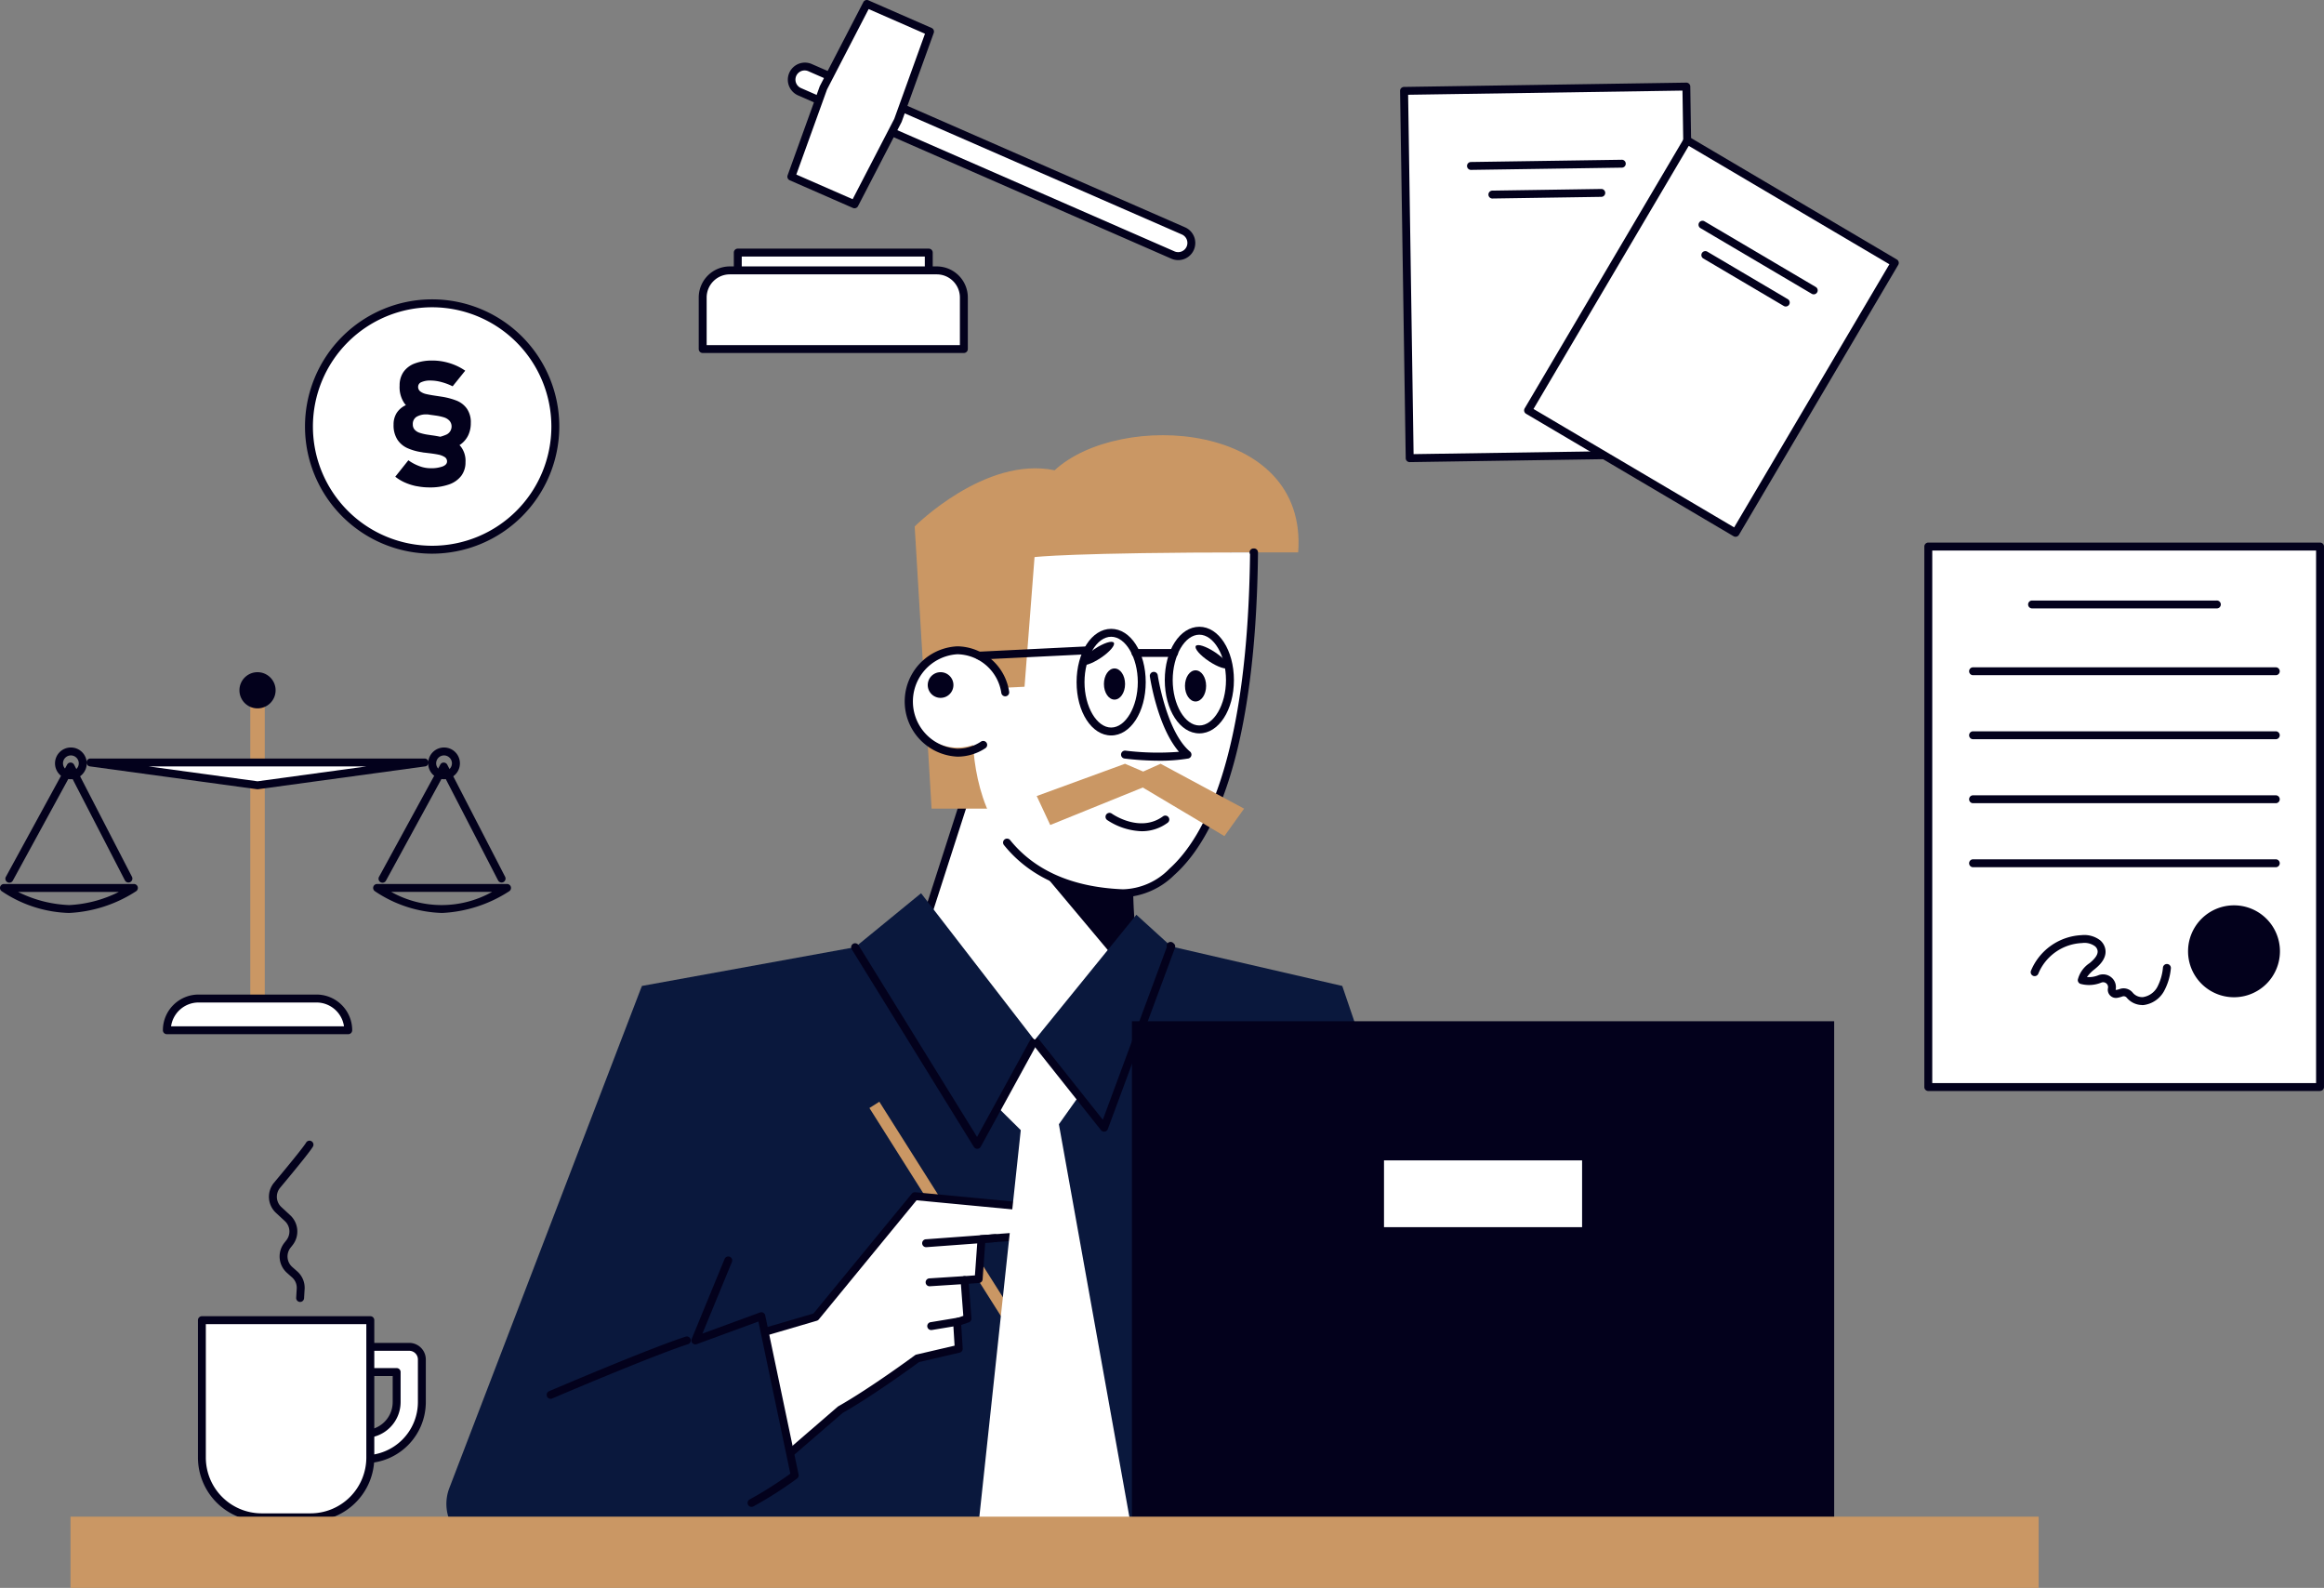 <svg xmlns="http://www.w3.org/2000/svg" xmlns:xlink="http://www.w3.org/1999/xlink" width="206.272" height="140.915" viewBox="0 0 206.272 140.915"><rect x="0" y="0" width="206.272" height="140.915" fill="#808080" stroke="none"/><defs><clipPath id="a"><rect width="206.272" height="140.915" fill="none"/></clipPath></defs><path d="M326.957,472.2l34.77-6.322,27.394,6.322,16.068,47.15h-71.12Z" transform="translate(-269.986 -384.703)" fill="#0a183d"/><g clip-path="url(#a)"><path d="M456.19,581.755h0a.521.521,0,0,1-.719-.162l-12.6-19.933.881-.557,12.6,19.934a.521.521,0,0,1-.162.719" transform="translate(-365.704 -463.331)" fill="#ca9764"/><path d="M383.821,621.545l5.522-1.618,8.8-10.721,9.2.876-.225,2.716-3.059.216-.254,3.549-1.25.09.261,3.418-.923.314.145,2.363-3.676.857s-3.906,2.891-6.835,4.551l-5.269,4.549Z" transform="translate(-316.941 -503.053)" fill="#fff"/><path d="M384.594,631.393a.343.343,0,0,1-.111-.018.351.351,0,0,1-.232-.258l-2.438-11.16a.352.352,0,0,1,.244-.412l5.418-1.587,8.73-10.637a.357.357,0,0,1,.305-.127l9.2.876a.351.351,0,0,1,.317.379l-.225,2.716a.351.351,0,0,1-.325.321l-2.755.194-.232,3.245a.351.351,0,0,1-.325.325l-.9.065.234,3.066a.351.351,0,0,1-.237.359l-.669.228.129,2.095a.351.351,0,0,1-.271.364l-3.605.84c-.5.368-4.067,2.972-6.781,4.514l-5.243,4.527a.351.351,0,0,1-.23.085m-2.025-11.266,2.242,10.263,4.822-4.163a.354.354,0,0,1,.056-.04c2.877-1.63,6.76-4.5,6.8-4.528a.347.347,0,0,1,.129-.06l3.386-.789-.127-2.066a.351.351,0,0,1,.237-.354l.665-.227-.24-3.146a.351.351,0,0,1,.325-.377l.946-.068.232-3.245a.351.351,0,0,1,.326-.325l2.758-.2.172-2.069-8.669-.825-8.68,10.576a.353.353,0,0,1-.173.114Z" transform="translate(-315.276 -501.39)" fill="#03011c"/><path d="M470,629.713a.351.351,0,0,1-.025-.7l6.118-.45a.351.351,0,1,1,.051.7l-6.118.45H470" transform="translate(-387.811 -519.034)" fill="#03011c"/><path d="M471.768,650.821a.351.351,0,0,1-.022-.7l3.119-.2a.351.351,0,0,1,.045.7l-3.119.2h-.023" transform="translate(-389.273 -536.673)" fill="#03011c"/><path d="M472.836,672.168a.351.351,0,0,1-.057-.7l2.41-.4a.351.351,0,1,1,.114.693l-2.41.4a.321.321,0,0,1-.057,0" transform="translate(-390.155 -554.136)" fill="#03011c"/><path d="M488.276,419.448l-.686.83-7.958,9.64-10.468-13.166,4.049-12.566,14.667,3.605c-.086.618-.151,1.238-.192,1.856a42.289,42.289,0,0,0,.588,9.8" transform="translate(-387.413 -333.758)" fill="#fff"/><path d="M527.756,438.649l-.686.83-10.1-12.04,10.193,1.409a42.29,42.29,0,0,0,.588,9.8" transform="translate(-426.893 -352.959)" fill="#03011c"/><path d="M477.973,428.6h0a.352.352,0,0,1-.272-.133L467.231,415.3a.351.351,0,0,1-.059-.326l4.046-12.566a.35.35,0,0,1,.418-.233l14.668,3.605a.351.351,0,0,1,.264.39,40.432,40.432,0,0,0,.392,11.539.353.353,0,0,1-.074.292l-8.643,10.47a.352.352,0,0,1-.271.128M467.9,415.014l10.079,12.678,8.263-10.009a41.4,41.4,0,0,1-.41-11.292l-14.044-3.452Z" transform="translate(-385.754 -332.091)" fill="#03011c"/><path d="M501.925,560.362l-4.149,38.721,13.73-.494-6.865-38.227Z" transform="translate(-411.04 -462.72)" fill="#fff"/><path d="M508.481,529.75l-3.9,5.334,4.445,4.4,3.72-5.235Z" transform="translate(-416.657 -437.442)" fill="#fff"/><path d="M441.428,454.922l-5.854,4.79,10.839,17.534,5.087-9.285Z" transform="translate(-359.676 -375.653)" fill="#0a183d"/><path d="M533.145,484.781l-6.174-7.77,9.038-11.129,3.1,2.819Z" transform="translate(-435.147 -384.703)" fill="#0a183d"/><path d="M444.747,498.632a.351.351,0,0,1-.3-.167L433.61,480.932a.351.351,0,1,1,.6-.369l10.522,17.02,4.658-8.5a.351.351,0,1,1,.616.338l-4.948,9.032a.352.352,0,0,1-.3.183Z" transform="translate(-358.011 -396.687)" fill="#03011c"/><path d="M531.479,496.564a.352.352,0,0,1-.275-.133l-6.173-7.771a.352.352,0,0,1,0-.438l.291.207.259-.206,5.785,7.282,5.678-15.319a.351.351,0,0,1,.571-.369l.06.054a.35.35,0,0,1,.094.383l-5.96,16.08a.351.351,0,0,1-.274.225.333.333,0,0,1-.055,0" transform="translate(-433.482 -396.134)" fill="#03011c"/><path d="M244.728,502.162l-17.091,44.56a3.909,3.909,0,0,0,2.11,4.993s15.113,3.754,28.547-6.124l-2.963-14.125-5.858,2.15,3.056-7.423Z" transform="translate(-187.757 -414.661)" fill="#0a183d"/><path d="M357.51,662.15a.351.351,0,0,1-.169-.66,34.182,34.182,0,0,0,3.609-2.287L358.117,645.7l-5.476,2.01a.351.351,0,0,1-.446-.464l2.922-7.1a.351.351,0,0,1,.65.268l-2.618,6.357,5.107-1.874a.351.351,0,0,1,.465.258l2.963,14.125a.351.351,0,0,1-.136.355,34.9,34.9,0,0,1-3.87,2.47.355.355,0,0,1-.169.043" transform="translate(-290.803 -528.424)" fill="#03011c"/><path d="M278.808,686.19a.351.351,0,0,1-.138-.674c.087-.037,8.769-3.754,12.118-4.842a.351.351,0,1,1,.217.668c-3.319,1.079-11.971,4.782-12.058,4.819a.345.345,0,0,1-.138.028" transform="translate(-229.936 -562.054)" fill="#03011c"/><path d="M472.637,254.791H467.4l-1.5-25.043s6.246-6.27,12.42-4.986c5.779-5.334,22.506-4.368,21.617,7.288h-6.026Z" transform="translate(-384.715 -183.029)" fill="#ca9764"/><path d="M508.708,311.585s11.327,1.185,11.656-30.247c-16.263,0-19.476.416-19.476.416L500,293.261l-4.346.2s-3.276,17.467,13.055,18.126" transform="translate(-409.065 -232.315)" fill="#fff"/><path d="M521.7,310.278a1.972,1.972,0,0,1-.2-.008c-4.634-.186-8.176-1.743-10.5-4.626a.351.351,0,1,1,.547-.441c2.194,2.718,5.561,4.187,10.006,4.367a5.944,5.944,0,0,0,4.131-1.823c3.152-2.838,6.946-9.985,7.158-27.907a.351.351,0,0,1,.31-.517h.044a.352.352,0,0,1,.352.355c-.192,18.357-4.147,25.7-7.431,28.626a6.829,6.829,0,0,1-4.412,1.975" transform="translate(-421.892 -230.651)" fill="#03011c"/><path d="M471.553,335.728a4.319,4.319,0,1,1-4.313-4.544,4.433,4.433,0,0,1,4.313,4.544" transform="translate(-382.263 -273.476)" fill="#fff"/><path d="M465.575,338.957a4.9,4.9,0,0,1,0-9.79,4.726,4.726,0,0,1,4.591,4.025.351.351,0,0,1-.693.119,4.026,4.026,0,0,0-3.9-3.441,4.2,4.2,0,0,0,0,8.385,3.79,3.79,0,0,0,2.081-.624.352.352,0,1,1,.385.588,4.493,4.493,0,0,1-2.466.739" transform="translate(-380.597 -271.81)" fill="#03011c"/><path d="M564.183,341.8c0,.764-.42,1.383-.938,1.383s-.938-.619-.938-1.383.42-1.383.938-1.383.938.619.938,1.383" transform="translate(-464.325 -281.097)" fill="#03011c"/><path d="M605.473,342.771c0,.764-.42,1.383-.938,1.383s-.939-.619-.939-1.383.42-1.383.939-1.383.938.619.938,1.383" transform="translate(-498.421 -281.902)" fill="#03011c"/><path d="M528.1,391.84l7.836-2.864,1.613.691,1.547-.691,7.408,3.984-1.745,2.437-7.244-4.313-8.215,3.326Z" transform="translate(-436.084 -321.197)" fill="#ca9764"/><path d="M574.463,350.1a26.235,26.235,0,0,1-3.1-.191.351.351,0,0,1,.091-.7,23.727,23.727,0,0,0,4.744.1c-1.894-2.181-2.556-6.49-2.585-6.688a.351.351,0,1,1,.7-.1c.008.05.772,5.026,2.865,6.77a.352.352,0,0,1-.163.616,14.9,14.9,0,0,1-2.55.193" transform="translate(-471.554 -282.593)" fill="#03011c"/><path d="M566.332,415.612a5.857,5.857,0,0,1-3.059-.992.351.351,0,0,1,.405-.574c.1.072,2.525,1.74,4.561.235a.352.352,0,0,1,.418.565,3.832,3.832,0,0,1-2.325.766" transform="translate(-465.001 -341.846)" fill="#03011c"/><path d="M553.572,326.949c.147.222-.379.829-1.174,1.357s-1.56.776-1.707.554.379-.829,1.174-1.357,1.56-.776,1.707-.554" transform="translate(-454.714 -269.911)" fill="#03011c"/><path d="M609.006,328.6c-.147.222.379.829,1.174,1.357s1.56.776,1.707.554-.379-.829-1.174-1.357-1.56-.776-1.707-.554" transform="translate(-502.868 -271.271)" fill="#03011c"/><path d="M551.458,329.731c-1.72,0-3.068-2.078-3.068-4.73s1.347-4.731,3.068-4.731,3.068,2.078,3.068,4.731-1.347,4.73-3.068,4.73m0-8.759c-1.282,0-2.365,1.844-2.365,4.028s1.083,4.028,2.365,4.028,2.365-1.844,2.365-4.028-1.083-4.028-2.365-4.028" transform="translate(-452.835 -264.464)" fill="#03011c"/><path d="M596.377,328.673c-1.72,0-3.068-2.078-3.068-4.73s1.348-4.731,3.068-4.731,3.068,2.078,3.068,4.731-1.347,4.73-3.068,4.73m0-8.758c-1.282,0-2.365,1.844-2.365,4.028s1.083,4.028,2.365,4.028,2.365-1.844,2.365-4.028-1.083-4.028-2.365-4.028" transform="translate(-489.926 -263.59)" fill="#03011c"/><path d="M497.029,330.343a.351.351,0,0,1-.017-.7l9.653-.474a.351.351,0,1,1,.034.7l-9.654.474h-.017" transform="translate(-410.132 -271.809)" fill="#03011c"/><path d="M580.255,331.231h-3.37a.351.351,0,1,1,0-.7h3.37a.351.351,0,1,1,0,.7" transform="translate(-476.073 -272.934)" fill="#03011c"/><rect width="62.329" height="44.022" transform="translate(100.467 90.629)" fill="#03011c"/><rect width="17.582" height="5.927" transform="translate(122.84 102.976)" fill="#fff"/><path d="M162.555,695.912h-3.785a1.119,1.119,0,0,1-1.119-1.119v-7.737a1.119,1.119,0,0,1,1.119-1.119h7.737a1.12,1.12,0,0,1,1.12,1.119v3.785a5.076,5.076,0,0,1-5.071,5.071m-2.666-2.239h2.666a2.835,2.835,0,0,0,2.832-2.832v-2.666h-5.5Z" transform="translate(-130.18 -566.414)" fill="#fff"/><path d="M160.889,694.6H157.1a1.473,1.473,0,0,1-1.471-1.471v-7.736a1.473,1.473,0,0,1,1.471-1.471h7.737a1.473,1.473,0,0,1,1.471,1.471v3.785a5.428,5.428,0,0,1-5.422,5.422m-3.786-9.976a.769.769,0,0,0-.768.768v7.736a.769.769,0,0,0,.768.768h3.786a4.725,4.725,0,0,0,4.72-4.719v-3.785a.769.769,0,0,0-.768-.768Zm3.786,7.736h-2.666a.351.351,0,0,1-.351-.351v-5.5a.351.351,0,0,1,.351-.351h5.5a.351.351,0,0,1,.351.351v2.666a3.187,3.187,0,0,1-3.183,3.183m-2.314-.7h2.314a2.483,2.483,0,0,0,2.48-2.48v-2.315h-4.795Z" transform="translate(-128.514 -564.749)" fill="#03011c"/><path d="M112.5,689.845h-4.346a5.3,5.3,0,0,1-5.3-5.3V672.35H117.8v12.194a5.3,5.3,0,0,1-5.3,5.3" transform="translate(-84.929 -555.194)" fill="#fff"/><path d="M110.834,688.532h-4.346a5.659,5.659,0,0,1-5.652-5.652V670.686a.351.351,0,0,1,.351-.351h14.948a.351.351,0,0,1,.351.351V682.88a5.659,5.659,0,0,1-5.652,5.652m-9.3-17.495V682.88a4.955,4.955,0,0,0,4.95,4.95h4.346a4.955,4.955,0,0,0,4.949-4.95V671.038Z" transform="translate(-83.265 -553.53)" fill="#03011c"/><path d="M139.761,595.264h-.022a.351.351,0,0,1-.329-.372l.049-.8a1.239,1.239,0,0,0-.418-1.01l-.445-.395a1.952,1.952,0,0,1-.237-2.669l.184-.234a1.254,1.254,0,0,0-.132-1.69l-.792-.733a1.949,1.949,0,0,1-.173-2.682c1.627-1.947,2.663-3.24,2.842-3.55a.351.351,0,0,1,.608.352c-.207.357-1.186,1.585-2.91,3.649a1.245,1.245,0,0,0,.111,1.715l.792.733a1.96,1.96,0,0,1,.206,2.641l-.185.234a1.249,1.249,0,0,0,.151,1.708l.445.394a1.937,1.937,0,0,1,.653,1.579l-.049.8a.351.351,0,0,1-.35.33" transform="translate(-113.122 -479.725)" fill="#03011c"/><rect width="174.685" height="6.321" transform="translate(6.259 134.593)" fill="#ca9764"/><path d="M474.859,343.485a1.139,1.139,0,1,1-1.139-1.139,1.139,1.139,0,0,1,1.139,1.139" transform="translate(-390.236 -282.693)" fill="#03011c"/><rect width="16.952" height="2.502" transform="translate(65.484 22.413)" fill="#fff"/><path d="M391.094,129.814H374.141a.351.351,0,0,1-.351-.351v-2.5a.351.351,0,0,1,.351-.351h16.952a.351.351,0,0,1,.351.351v2.5a.351.351,0,0,1-.351.351m-16.6-.7h16.249v-1.8H374.493Z" transform="translate(-308.658 -104.548)" fill="#03011c"/><path d="M381.116,144.675h-23.18V140.1a2.4,2.4,0,0,1,2.4-2.4h18.373a2.4,2.4,0,0,1,2.4,2.4Z" transform="translate(-295.566 -113.702)" fill="#fff"/><path d="M379.451,143.362h-23.18a.351.351,0,0,1-.351-.351v-4.576a2.758,2.758,0,0,1,2.755-2.755h18.373a2.758,2.758,0,0,1,2.755,2.755v4.576a.351.351,0,0,1-.351.351m-22.829-.7H379.1v-4.225a2.055,2.055,0,0,0-2.052-2.052H358.675a2.055,2.055,0,0,0-2.052,2.052Z" transform="translate(-293.902 -112.037)" fill="#03011c"/><path d="M438.56,49.993h0a1.167,1.167,0,0,1-1.537.6L403.87,36.1a1.167,1.167,0,1,1,.935-2.139l33.153,14.5a1.167,1.167,0,0,1,.6,1.537" transform="translate(-332.919 -27.962)" fill="#fff"/><path d="M435.826,49.376a1.512,1.512,0,0,1-.608-.128l-33.153-14.5a1.519,1.519,0,0,1,1.217-2.783l33.153,14.5a1.519,1.519,0,0,1-.609,2.911M402.674,32.544a.816.816,0,0,0-.327,1.564L435.5,48.6a.816.816,0,1,0,.654-1.5L403,32.613a.819.819,0,0,0-.327-.069" transform="translate(-331.255 -26.293)" fill="#03011c"/><path d="M415.393,4.47l-2.846,7.885L408.691,19.8l-5.607-2.452,2.846-7.885,3.856-7.444Z" transform="translate(-332.847 -1.666)" fill="#fff"/><path d="M407.025,18.484a.351.351,0,0,1-.14-.029L401.278,16a.351.351,0,0,1-.19-.441l2.846-7.885a.342.342,0,0,1,.018-.042L407.809.191a.35.35,0,0,1,.453-.16l5.607,2.451a.352.352,0,0,1,.19.441l-2.846,7.885a.337.337,0,0,1-.019.042l-3.856,7.444a.351.351,0,0,1-.312.19m-5.165-2.993,5,2.188,3.694-7.131,2.726-7.554-5-2.188-3.694,7.131Z" transform="translate(-331.182 -0.001)" fill="#03011c"/><rect width="25.057" height="32.597" transform="translate(124.624 8.065) rotate(-0.871)" fill="#fff"/><path d="M714.042,75.76a.351.351,0,0,1-.352-.346l-.5-32.593a.352.352,0,0,1,.346-.357l25.054-.381h.006a.352.352,0,0,1,.351.346l.5,32.593a.351.351,0,0,1-.346.357l-25.053.381Zm-.139-32.6.485,31.891,24.351-.37-.485-31.891Z" transform="translate(-588.922 -34.75)" fill="#03011c"/><path d="M747.482,82.23a.351.351,0,0,1-.005-.7l13.432-.2h.006a.351.351,0,0,1,.005.7l-13.432.2Z" transform="translate(-616.945 -67.153)" fill="#03011c"/><path d="M758.381,97.072a.351.351,0,0,1-.005-.7l9.712-.148h.006a.351.351,0,0,1,.005.7l-9.712.148Z" transform="translate(-625.945 -79.455)" fill="#03011c"/><rect width="27.814" height="21.38" transform="matrix(0.508, -0.861, 0.861, 0.508, 135.629, 36.417)" fill="#fff"/><path d="M795.112,105.027a.35.35,0,0,1-.178-.049L776.52,94.113a.351.351,0,0,1-.124-.481l14.136-23.954a.352.352,0,0,1,.481-.124l18.414,10.866a.351.351,0,0,1,.124.481l-14.136,23.954a.352.352,0,0,1-.3.173M777.18,93.686l17.808,10.509,13.779-23.35L790.958,70.337Z" transform="translate(-641.07 -57.393)" fill="#03011c"/><path d="M875.406,118.964a.35.35,0,0,1-.178-.049l-9.872-5.825a.351.351,0,1,1,.357-.605l9.872,5.825a.351.351,0,0,1-.179.654" transform="translate(-714.426 -92.844)" fill="#03011c"/><path d="M874.125,132.811a.35.35,0,0,1-.178-.049l-7.138-4.212a.351.351,0,1,1,.357-.605l7.138,4.212a.351.351,0,0,1-.179.654" transform="translate(-715.627 -105.611)" fill="#03011c"/><rect width="1.284" height="29.507" transform="translate(22.216 60.707)" fill="#ca9764"/><path d="M125.176,343.951a1.605,1.605,0,1,1-1.605-1.605,1.605,1.605,0,0,1,1.605,1.605" transform="translate(-100.714 -282.693)" fill="#03011c"/><path d="M101.079,511.351h-16.1a2.815,2.815,0,0,1,2.815-2.815h10.47a2.815,2.815,0,0,1,2.815,2.815" transform="translate(-70.171 -419.925)" fill="#fff"/><path d="M99.413,510.037h-16.1a.351.351,0,0,1-.351-.351,3.17,3.17,0,0,1,3.167-3.167H96.6a3.17,3.17,0,0,1,3.166,3.167.351.351,0,0,1-.351.351m-15.724-.7H99.037a2.467,2.467,0,0,0-2.439-2.113H86.128a2.467,2.467,0,0,0-2.439,2.113" transform="translate(-68.505 -418.259)" fill="#03011c"/><path d="M196.21,452.783a11.25,11.25,0,0,1-5.982-1.934.351.351,0,0,1,.2-.639h11.533a.351.351,0,0,1,.191.646,11.979,11.979,0,0,1-5.944,1.926m-4.527-1.87a9.158,9.158,0,0,0,8.953,0Z" transform="translate(-156.958 -371.762)" fill="#03011c"/><path d="M203.779,399.014a.351.351,0,0,1-.313-.19l-4.829-9.354-5.111,9.361a.352.352,0,1,1-.617-.337l5.428-9.942a.33.33,0,0,1,.313-.183.352.352,0,0,1,.308.19l5.133,9.942a.351.351,0,0,1-.312.513" transform="translate(-159.259 -320.696)" fill="#03011c"/><path d="M219.516,383.512a1.408,1.408,0,1,1,1.408-1.408,1.409,1.409,0,0,1-1.408,1.408m0-2.113a.7.7,0,1,0,.7.7.705.705,0,0,0-.7-.7" transform="translate(-180.103 -314.361)" fill="#03011c"/><path d="M6.131,452.783a11.25,11.25,0,0,1-5.982-1.934.351.351,0,0,1,.2-.639H11.885a.351.351,0,0,1,.191.646,11.979,11.979,0,0,1-5.944,1.926M1.6,450.913a11.106,11.106,0,0,0,4.533,1.169,11.033,11.033,0,0,0,4.42-1.169Z" transform="translate(0 -371.762)" fill="#03011c"/><path d="M13.7,399.014a.351.351,0,0,1-.313-.19L8.557,389.47l-5.111,9.361a.352.352,0,1,1-.617-.337l5.428-9.942a.341.341,0,0,1,.313-.183.352.352,0,0,1,.308.19l5.133,9.942a.351.351,0,0,1-.312.513" transform="translate(-2.3 -320.696)" fill="#03011c"/><path d="M29.439,383.512a1.408,1.408,0,1,1,1.407-1.408,1.409,1.409,0,0,1-1.407,1.408m0-2.113a.7.7,0,1,0,.7.7.705.705,0,0,0-.7-.7" transform="translate(-23.147 -314.361)" fill="#03011c"/><path d="M46.159,388.31H75.788l-14.815,2.025Z" transform="translate(-38.116 -320.648)" fill="#fff"/><path d="M59.308,389.022a.356.356,0,0,1-.048,0l-14.815-2.025a.351.351,0,0,1,.048-.7H74.122a.351.351,0,0,1,.048.7l-14.814,2.025a.356.356,0,0,1-.048,0M49.659,387l9.649,1.319L68.957,387Z" transform="translate(-36.45 -318.983)" fill="#03011c"/><rect width="34.77" height="47.963" transform="translate(171.151 48.505)" fill="#fff"/><path d="M1015.332,325.018H980.562a.351.351,0,0,1-.352-.351V276.7a.351.351,0,0,1,.352-.351h34.769a.351.351,0,0,1,.351.351v47.963a.351.351,0,0,1-.351.351m-34.418-.7h34.067v-47.26H980.914Z" transform="translate(-809.411 -228.198)" fill="#03011c"/><path d="M1049.679,306.533h-16.4a.351.351,0,0,1,0-.7h16.4a.351.351,0,1,1,0,.7" transform="translate(-852.944 -252.54)" fill="#03011c"/><path d="M1030.1,340.547h-26.868a.351.351,0,0,1,0-.7H1030.1a.351.351,0,1,1,0,.7" transform="translate(-828.134 -280.627)" fill="#03011c"/><path d="M1030.1,373.142h-26.868a.351.351,0,0,1,0-.7H1030.1a.351.351,0,1,1,0,.7" transform="translate(-828.134 -307.542)" fill="#03011c"/><path d="M1030.1,405.737h-26.868a.351.351,0,0,1,0-.7H1030.1a.351.351,0,1,1,0,.7" transform="translate(-828.134 -334.458)" fill="#03011c"/><path d="M1030.1,438.333h-26.868a.351.351,0,0,1,0-.7H1030.1a.351.351,0,1,1,0,.7" transform="translate(-828.134 -361.374)" fill="#03011c"/><path d="M1122.695,465.16a4.078,4.078,0,1,1-4.078-4.078,4.078,4.078,0,0,1,4.078,4.078" transform="translate(-920.333 -380.739)" fill="#03011c"/><path d="M1044.294,482.416a1.807,1.807,0,0,1-1.375-.645.347.347,0,0,0-.4-.111,2.481,2.481,0,0,1-.447.117.723.723,0,0,1-.825-.853.429.429,0,0,0-.146-.429.436.436,0,0,0-.445-.069,2.868,2.868,0,0,1-1.827.117.351.351,0,0,1-.255-.385,2.477,2.477,0,0,1,1.049-1.464l.046-.039c.739-.619.707-.984.618-1.2a.66.66,0,0,0-.188-.253,1.581,1.581,0,0,0-1.153-.286,4.4,4.4,0,0,0-3.876,2.709.351.351,0,0,1-.657-.248,5.119,5.119,0,0,1,4.5-3.163,2.313,2.313,0,0,1,1.637.452,1.362,1.362,0,0,1,.386.528c.4.987-.519,1.753-.819,2l-.047.04a3.145,3.145,0,0,0-.685.7,2.224,2.224,0,0,0,1-.157,1.142,1.142,0,0,1,1.155.178,1.116,1.116,0,0,1,.393,1.086v.037a1.285,1.285,0,0,0,.337-.077,1.047,1.047,0,0,1,1.185.329,1.092,1.092,0,0,0,.9.382,1.744,1.744,0,0,0,1.275-.9,4.626,4.626,0,0,0,.5-1.731.351.351,0,1,1,.7.093,5.239,5.239,0,0,1-.6,2,2.419,2.419,0,0,1-1.822,1.244q-.066.005-.134.005" transform="translate(-854.151 -393.226)" fill="#03011c"/><path d="M179.247,165.409a10.933,10.933,0,1,1-10.933-10.933,10.933,10.933,0,0,1,10.933,10.933" transform="translate(-129.957 -127.559)" fill="#fff"/><path d="M166.648,175.029a11.285,11.285,0,1,1,11.285-11.285,11.3,11.3,0,0,1-11.285,11.285m0-21.867a10.582,10.582,0,1,0,10.582,10.582,10.594,10.594,0,0,0-10.582-10.582" transform="translate(-128.292 -125.894)" fill="#03011c"/><path d="M202.511,194.8a4.944,4.944,0,0,1-1.038-.326,3.89,3.89,0,0,1-.86-.518l1.162-1.458a4.084,4.084,0,0,0,.978.521,2.817,2.817,0,0,0,.964.185,3.011,3.011,0,0,0,1.1-.158q.389-.158.39-.44a.447.447,0,0,0-.219-.4,1.638,1.638,0,0,0-.558-.211q-.339-.071-.917-.138l-.329-.04c-.045,0-.087-.01-.128-.017l-.128-.024a4.82,4.82,0,0,1-1.253-.363,2.083,2.083,0,0,1-.877-.753,2.35,2.35,0,0,1-.336-1.324,1.886,1.886,0,0,1,.289-1.058,1.934,1.934,0,0,1,.844-.692,3.911,3.911,0,0,1,1.354-.306l.847,1.189a.888.888,0,0,0-.111-.02l-.111-.013a.484.484,0,0,0-.081-.006h-.081a1.633,1.633,0,0,0-.924.218.747.747,0,0,0-.319.662.68.68,0,0,0,.161.47,1.008,1.008,0,0,0,.43.276,4.158,4.158,0,0,0,.665.161l.081.013.182.027.181.027a11.047,11.047,0,0,1,1.535.322,2.166,2.166,0,0,1,1.018.669,2.062,2.062,0,0,1,.423,1.394,1.964,1.964,0,0,1-.376,1.21,2.306,2.306,0,0,1-1.092.766,5.026,5.026,0,0,1-1.723.262,5.782,5.782,0,0,1-1.139-.111m1.051-4.263a3.677,3.677,0,0,0,1.509-.282.8.8,0,0,0,.534-.719.765.765,0,0,0-.188-.544,1.13,1.13,0,0,0-.491-.3,4.765,4.765,0,0,0-.773-.164l-.094-.014-.094-.013a9.028,9.028,0,0,1-1.532-.319,2.09,2.09,0,0,1-1.015-.736,2.532,2.532,0,0,1-.423-1.579,2.059,2.059,0,0,1,.342-1.2,2.114,2.114,0,0,1,1-.756,4.316,4.316,0,0,1,1.582-.259,5.026,5.026,0,0,1,1.031.108,5.3,5.3,0,0,1,.988.309,4.818,4.818,0,0,1,.877.484l-1.115,1.384a5.339,5.339,0,0,0-1-.376,3.764,3.764,0,0,0-.954-.135,1.875,1.875,0,0,0-.82.144.442.442,0,0,0-.289.4.508.508,0,0,0,.2.43,1.367,1.367,0,0,0,.521.228q.315.074.867.155l.265.04.259.04a6.218,6.218,0,0,1,1.31.35,2.063,2.063,0,0,1,.9.7,2.112,2.112,0,0,1,.353,1.283,2.49,2.49,0,0,1-.229,1.089,2.136,2.136,0,0,1-.668.8,3.041,3.041,0,0,1-1.072.487Z" transform="translate(-165.529 -151.652)" fill="#03011c"/></g></svg>